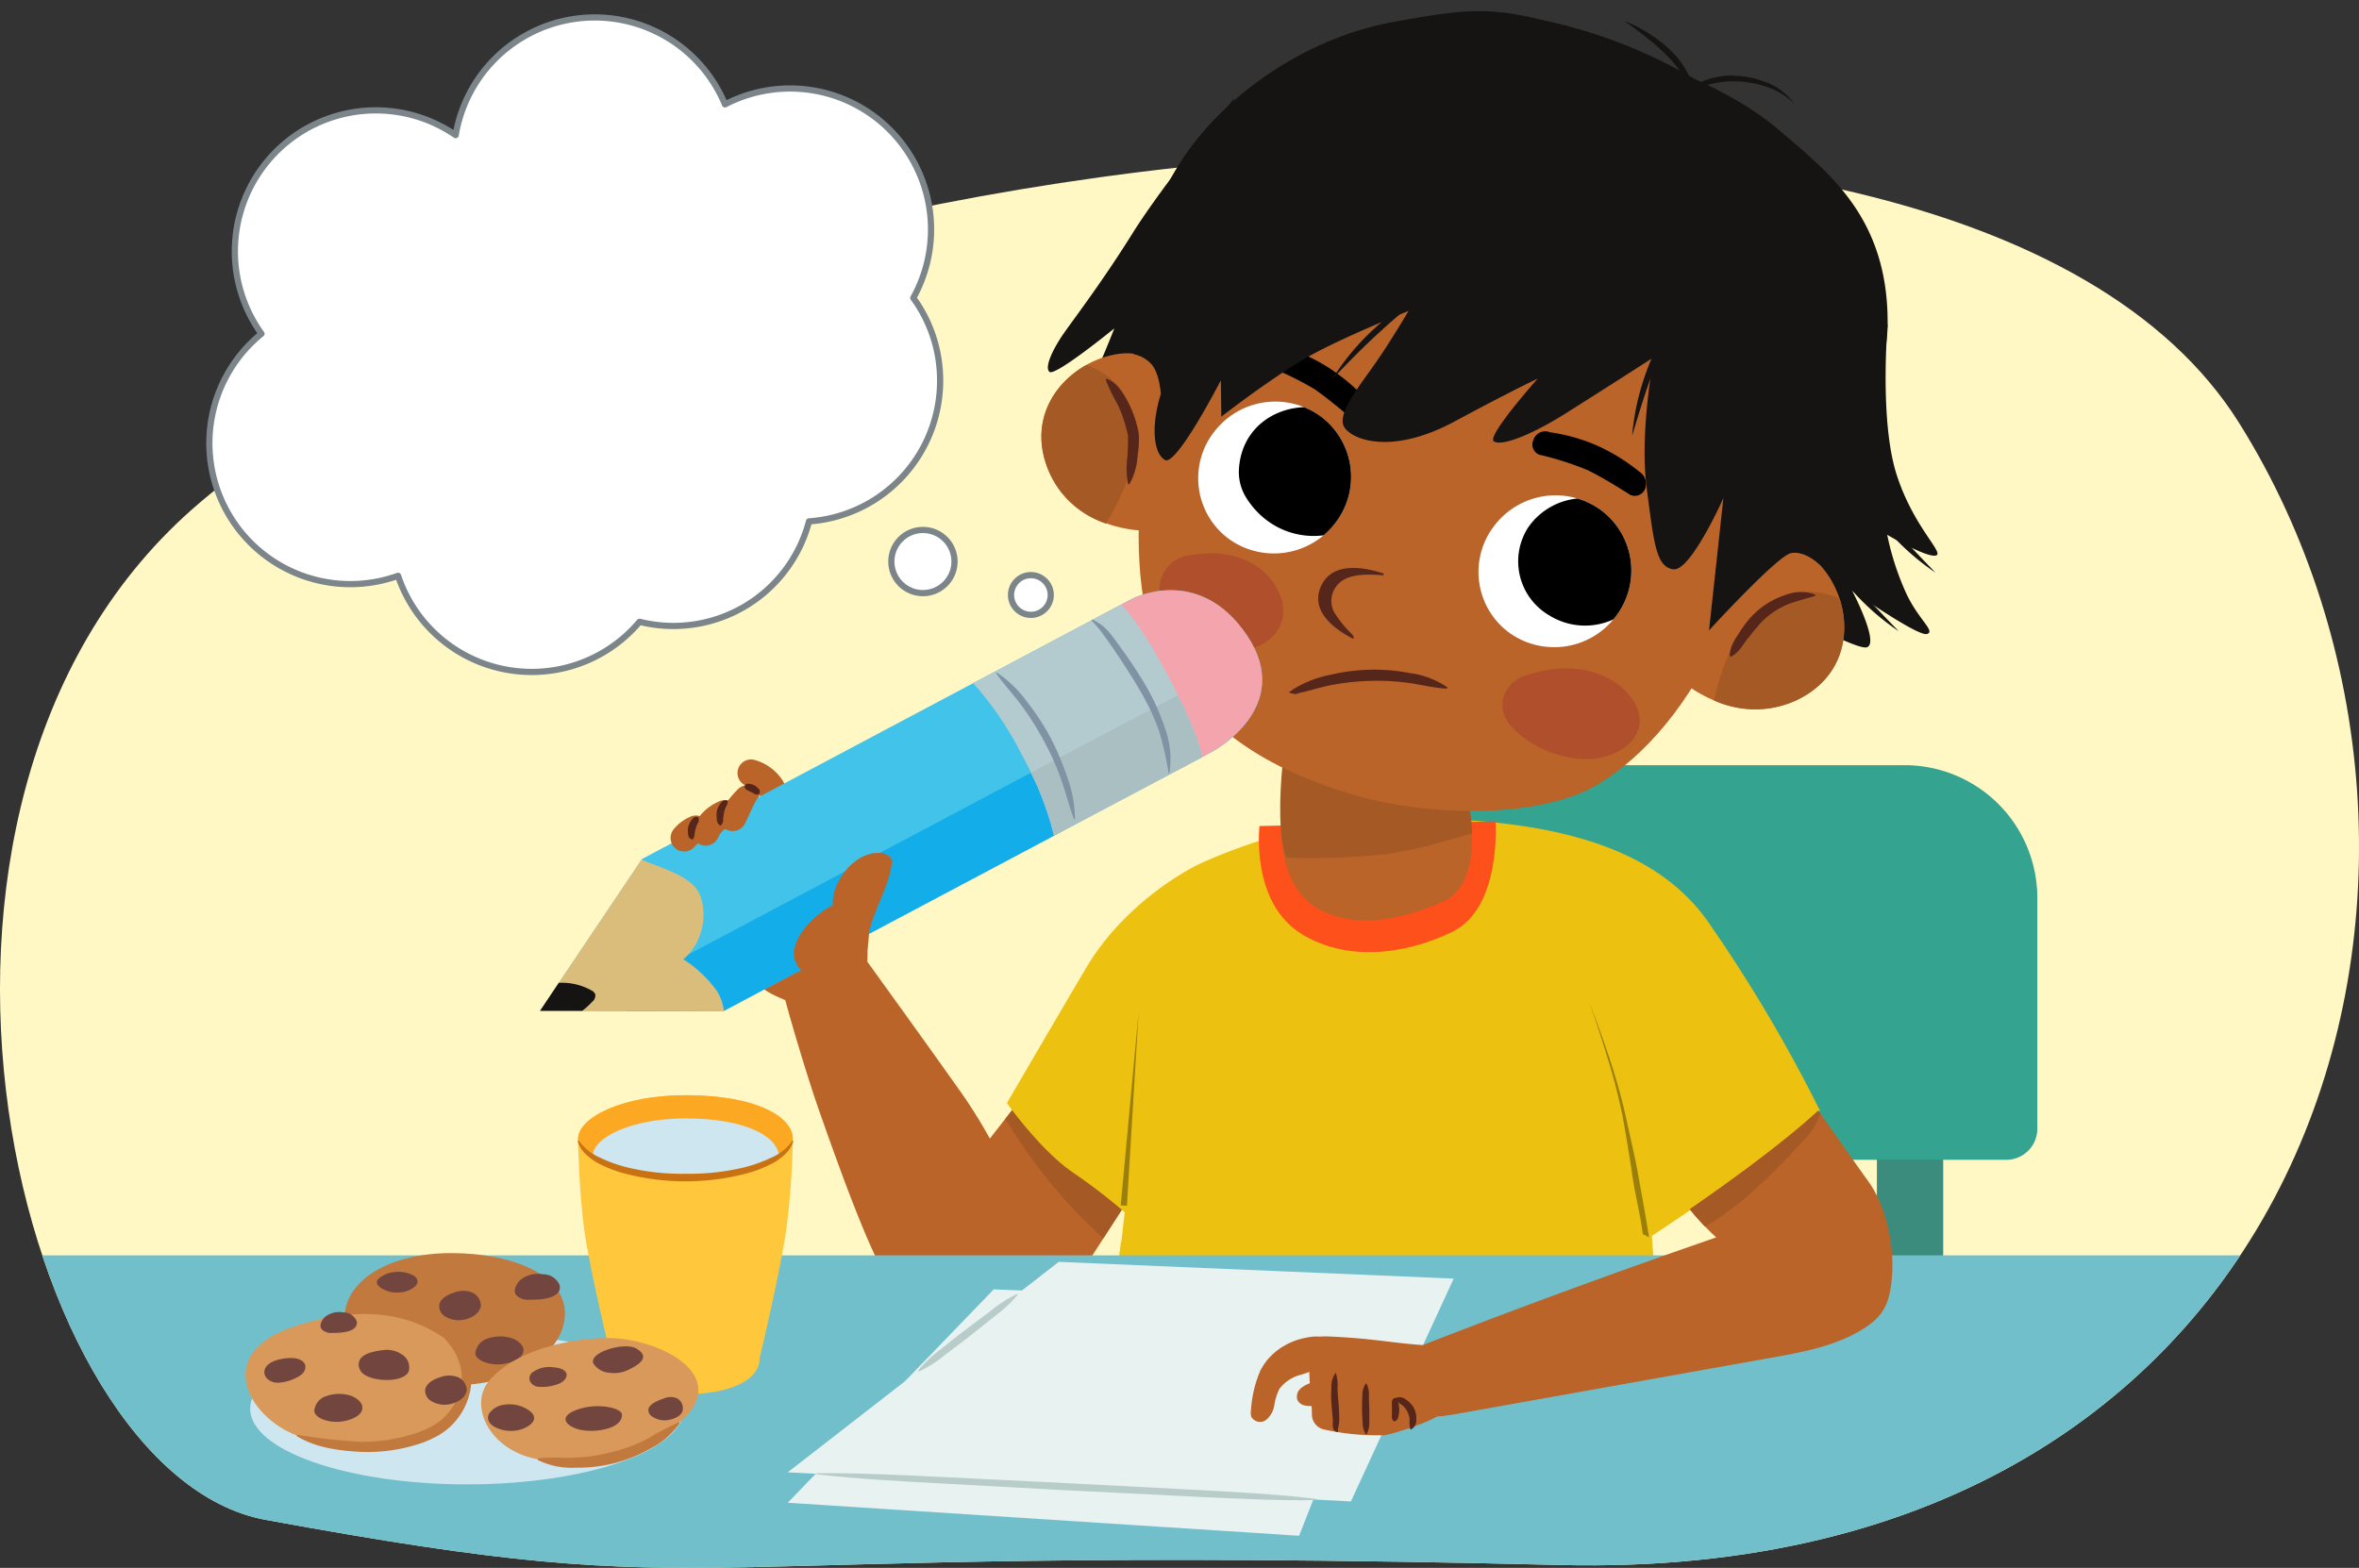 <svg xmlns="http://www.w3.org/2000/svg" xmlns:xlink="http://www.w3.org/1999/xlink" width="380" height="252.6" viewBox="0 0 380 252.6"><rect x="0" y="0" width="380" height="252.6" fill="#333333" stroke="none"/><defs><clipPath id="a"><path d="M215,84.39a12.42,12.42,0,0,1-17.29,2.26,12.16,12.16,0,0,1-2.06-17.17,12.4,12.4,0,0,1,17.29-2.25A12.15,12.15,0,0,1,215,84.39Z" fill="none"/></clipPath><clipPath id="b"><path d="M260.14,99.49a12.4,12.4,0,0,1-17.28,2.26,12.16,12.16,0,0,1-2.06-17.17,12.39,12.39,0,0,1,17.28-2.25A12.14,12.14,0,0,1,260.14,99.49Z" fill="none"/></clipPath><clipPath id="c"><path d="M360.73,68.21C314.52-5.77,96.11,24.29,30.84,82.15-23.43,130.26,2.53,237.48,42.76,244.86c78.48,14.39,58.15,3.58,208.54,7.28C374.82,255.17,405,139,360.73,68.21Z" fill="none"/></clipPath></defs><path d="M360.73,68.21C314.52-5.77,96.11,24.29,30.84,82.15-23.43,130.26,2.53,237.48,42.76,244.86c78.48,14.39,58.15,3.58,208.54,7.28C374.82,255.17,405,139,360.73,68.21Z" fill="#fff8c5"/><rect x="302.34" y="172.3" width="10.68" height="55.38" fill="#3b8c7d"/><path d="M226.66,123.28h80.14a21.38,21.38,0,0,1,21.38,21.38v37.2a5,5,0,0,1-5,5H210.3a5,5,0,0,1-5-5v-37.2A21.38,21.38,0,0,1,226.66,123.28Z" fill="#34a390"/><path d="M166.61,174.27,153.86,190.6s-4.92,14.13,3.19,19.15,11.24,4.42,11.24,4.42l20.05-31.11Z" fill="#ba6429"/><path d="M165.52,185.71a81.43,81.43,0,0,0,12.22,13.79l10.6-16.44-21.73-8.79-4.68,6C163.09,182.11,164.27,183.94,165.52,185.71Z" fill="#a55925"/><path d="M180.57,200.09l-5.48,42a262.53,262.53,0,0,0,47.26,5.93c28.36,1.08,46.87-6.9,46.87-6.9l-3.14-42s17.38-11.28,27.09-20.18A243.47,243.47,0,0,0,275,148.3c-10.2-14.25-30.88-16.54-51.09-16.54-15.44,0-31,7.58-31,7.58s-11.33,5.37-18,16.68-12.71,21.7-12.71,21.7,5.32,7.52,10.54,11.12a94.33,94.33,0,0,1,8.44,6.47l-.55,4.78" fill="#edc110"/><path d="M264.63,198.83c-.4-3.22-1.19-6.07-1.66-9.28s-1-6.41-1.57-9.59A96.34,96.34,0,0,0,259,170.6q-1.4-4.62-3-9.14,1.74,4.47,3.25,9a96.49,96.49,0,0,1,2.62,9.32c.67,3.18,1.43,6.21,2,9.4s1.28,7,1.77,10.17Z" fill="#9b7f0b"/><path d="M202.89,133.08s-1.49,12.35,6.81,17.42c7,4.3,16.18,3.52,24.21-.35s7-17.81,7-17.81Z" fill="#fd501a"/><path d="M206.54,129s-2,13.4,6.09,17.58c5.27,2.74,12.05,2.11,19.92-1.36,6.64-2.93,4.08-15.53,4.08-15.53Z" fill="#ba6429"/><path d="M223.45,137.58a64.43,64.43,0,0,0,8.67-1.89c1.68-.45,3.34-.93,5-1.43a27.68,27.68,0,0,0-.49-4.56l-29.93-7.41s-1.37,11.06.53,15.9A116.26,116.26,0,0,0,223.45,137.58Z" fill="#a55925"/><path d="M198.82,15.85S187.8,29,182.37,37.69c-4.78,7.66-9.39,13.69-11,16s-3.2,5.42-2.32,6.22,10.45-7,10.45-7-4.16,10.74-6.73,14.41a26.87,26.87,0,0,1-4,4.86l20-8.36Z" fill="#161413"/><path d="M190.14,68.73s-1.35-12.41-9.16-11.8-16.18,8.45-12.2,18.56,15.58,10,15.58,10Z" fill="#ba6429"/><path d="M175,58.81a12.67,12.67,0,0,1,3.67,2,10.67,10.67,0,0,1,2.49,2.78,11.08,11.08,0,0,1,1.38,3.75,17.63,17.63,0,0,1,.26,4.76,20,20,0,0,1-1,4.58,37.71,37.71,0,0,1-3.65,7.67,15.2,15.2,0,0,1-9.38-8.84C165.84,68,169.63,61.8,175,58.81Z" fill="#a55925"/><path d="M181.72,78a13.74,13.74,0,0,1-.09-4.56c0-.74.08-1.48.07-2.2,0-.36,0-.71,0-1a2.61,2.61,0,0,0-.08-.46l-.13-.52c-.19-.7-.39-1.39-.62-2.07s-.52-1.35-.82-2a30.81,30.81,0,0,1-1.94-4l.15-.16c1.64.6,2.46,2.06,3.25,3.4a16.61,16.61,0,0,1,1.71,4.4,8,8,0,0,1,.23,1.25,10.13,10.13,0,0,1,0,1.23c0,.79-.12,1.55-.22,2.32A10.4,10.4,0,0,1,181.93,78Z" fill="#56261b"/><path d="M304.07,52.22s-1.33,15.41,1.4,24.09,7.94,12.9,6.33,13.2S304,86.16,304,86.16a44.09,44.09,0,0,0,2.73,8.68c2,4.81,5.17,6.83,3.69,7.3s-12.08-7-12.08-7,4.44,8.44,2.4,9.14-20.59-9.93-20.59-9.93Z" fill="#161413"/><path d="M195,47.2c-6.12,8.72-9.6,23.33-10.86,30s-1.08,20.32,2.26,26.72c6.65,12.74,16.26,19.35,30.72,23.87,12.28,3.83,30.91,4.27,40.37-1.46,7.09-4.3,15.06-12.76,20.69-26.57,2.57-6.3,3.81-33.44,2.41-39.17s-13.41-21.47-38.86-26.75S201.12,38.49,195,47.2Z" fill="#ba6429"/><g clip-path="url(#a)"><path d="M215,84.39a12.42,12.42,0,0,1-17.29,2.26,12.16,12.16,0,0,1-2.06-17.17,12.4,12.4,0,0,1,17.29-2.25A12.15,12.15,0,0,1,215,84.39Z" fill="#fff"/><path d="M220.82,81.73c-4.25,6.25-14.92,6.52-20-1.43a7.82,7.82,0,0,1-1.25-4.65c.5-9,10.31-12.48,17.36-8.31C222.32,70.52,224.05,77,220.82,81.73Z"/></g><g clip-path="url(#b)"><path d="M260.14,99.49a12.4,12.4,0,0,1-17.28,2.26,12.16,12.16,0,0,1-2.06-17.17,12.39,12.39,0,0,1,17.28-2.25A12.14,12.14,0,0,1,260.14,99.49Z" fill="#fff"/><path d="M264.32,96.06a10.91,10.91,0,0,1-14.75,3.09A10.08,10.08,0,0,1,246.15,85a10.91,10.91,0,0,1,14.75-3.09A10.09,10.09,0,0,1,264.32,96.06Z"/></g><path d="M203.87,58.83a1.74,1.74,0,0,1-.26-2.2,2,2,0,0,1,2.82-.85,30,30,0,0,1,7.5,3.4,31.82,31.82,0,0,1,6,5,2.28,2.28,0,0,1,.49,2.92,1.79,1.79,0,0,1-2.45.54s-3.83-3.32-6.31-5a50.71,50.71,0,0,0-7.47-3.62A2.21,2.21,0,0,1,203.87,58.83Z"/><path d="M247.58,73.05A1.75,1.75,0,0,1,247,70.9a2,2,0,0,1,2.66-1.26,29.3,29.3,0,0,1,7.86,2.26,31.26,31.26,0,0,1,6.56,4.1,2.3,2.3,0,0,1,.89,2.83,1.78,1.78,0,0,1-2.34.91s-4.23-2.73-6.9-4a49.11,49.11,0,0,0-7.86-2.5A2.14,2.14,0,0,1,247.58,73.05Z"/><path d="M262.65,112.24c-3.4-4.38-10-5.64-16.17-3.62-3.82.72-6.22,5.07-2.87,8.59,4.66,4.89,13.6,7,18.48,2.89C264.49,118.08,264.87,115.09,262.65,112.24Z" fill="#a03131" opacity="0.4"/><path d="M206.08,95.62c-2.13-5-7.85-7.29-14-6.2a5.52,5.52,0,0,0-4.56,8.28c3.15,5.7,10.86,9.25,16.26,5.82A6,6,0,0,0,206.08,95.62Z" fill="#a03131" opacity="0.4"/><path d="M222.72,92.35c.22.06.26.35,0,.33-3.19-.24-6.46-.22-7.81,2.33a3.84,3.84,0,0,0,.12,3.82,19.45,19.45,0,0,0,2.78,3.38c.3.37.39.85-.06.6-3.75-2-6.47-4.81-5-8.26C214.3,90.94,218.5,91,222.72,92.35Z" fill="#56261b"/><path d="M278,93.3s9.68-8.13,15.12-2.34,6.22,17.21-3.82,21.86-18.69-3.34-18.69-3.34Z" fill="#ba6429"/><path d="M296.34,96.43a13.37,13.37,0,0,0-4.13-1.06,11.11,11.11,0,0,0-3.81.32,11.44,11.44,0,0,0-3.66,1.79,17.72,17.72,0,0,0-3.52,3.29,21.1,21.1,0,0,0-2.48,4,37.12,37.12,0,0,0-2.62,8.09,16,16,0,0,0,13.21,0C296.74,109.38,298.25,102.26,296.34,96.43Z" fill="#a55925"/><path d="M292.39,96c-1.47.45-2.81.79-4.13,1.26a12.3,12.3,0,0,0-3.58,2.11,12,12,0,0,0-1.47,1.47c-.47.52-.92,1.08-1.36,1.66-1,1.1-1.51,2.46-3,3.31l-.2-.11c0-1.74,1-2.89,1.8-4.21.43-.63.89-1.24,1.39-1.84A16.77,16.77,0,0,1,283.58,98a13.41,13.41,0,0,1,4.18-2.2,6.7,6.7,0,0,1,4.65,0Z" fill="#56261b"/><path d="M187,63.45c-1.63,5.2-1.19,9.61.66,10.66s9-12.84,9-12.84l.08,5.86s9-7,14.89-10.15,15.26-6.88,15.26-6.88-2.9,4.95-5.48,8.62-6.22,8.15-4.82,10.18,7.71,4.39,17.73-1c9.29-5,13.38-6.9,13.38-6.9s-8.21,9.22-7.08,10.09,5.88-.9,11.49-4.43,14.3-9.11,14.3-9.11-2.33,12-1.16,21,1.52,12.82,4.31,13.17,8.05-11.47,8.05-11.47l-2.31,21.31s10.91-11.92,13.17-12.43S293.15,91,293.15,91,304,63.68,304.07,52.22c.12-17.45-9.81-24.65-17.84-31.55C280.92,16.12,273,12.73,273,12.73A81.86,81.86,0,0,0,252.16,4.1c-11.4-2.81-13.81-3.13-27.84-.54s-27,11.67-33.88,22.13a48.91,48.91,0,0,0-7.79,31.38,5.21,5.21,0,0,1,2.72,1.5C186.76,59.9,187,63.45,187,63.45Z" fill="#161413"/><path d="M271,50.2a14.44,14.44,0,0,0-2.71,4.64c-.7,1.68-1.39,3.35-2,5-1.28,3.39-2.32,6.86-3.38,10.37a39.85,39.85,0,0,1,2.44-10.71,42,42,0,0,1,2.24-5A10.92,10.92,0,0,1,271,50.2Z" fill="#161413"/><path d="M298.18,75.43a14.66,14.66,0,0,0,2.74,4.63c1.13,1.42,2.26,2.84,3.45,4.2,2.34,2.76,4.86,5.36,7.41,8a39.88,39.88,0,0,1-8.17-7.34,45.66,45.66,0,0,1-3.32-4.4A11.08,11.08,0,0,1,298.18,75.43Z" fill="#161413"/><path d="M292.3,84.87A14.66,14.66,0,0,0,295,89.5c1.12,1.42,2.25,2.84,3.44,4.2,2.34,2.77,4.86,5.36,7.42,8a39.64,39.64,0,0,1-8.18-7.34,44.36,44.36,0,0,1-3.31-4.4A11,11,0,0,1,292.3,84.87Z" fill="#161413"/><path d="M230.89,47a14.61,14.61,0,0,0-4.53,2.9c-1.39,1.17-2.76,2.34-4.09,3.58-2.68,2.43-5.19,5-7.73,7.68a39.78,39.78,0,0,1,7.06-8.42,44.33,44.33,0,0,1,4.28-3.46A11.07,11.07,0,0,1,230.89,47Z" fill="#161413"/><path d="M272.31,17.26a4.17,4.17,0,0,0,0-2.27,7.86,7.86,0,0,0-.8-2.1,16.62,16.62,0,0,0-2.72-3.64,32.44,32.44,0,0,0-3.42-3.09c-1.22-1-2.46-1.9-3.75-2.82a21.79,21.79,0,0,1,4.2,2.19,21,21,0,0,1,3.7,3,13.28,13.28,0,0,1,2.69,4,7.18,7.18,0,0,1,.59,2.37A3.92,3.92,0,0,1,272.31,17.26Z" fill="#161413"/><path d="M289.06,16.75A11.16,11.16,0,0,0,284.62,14a16.72,16.72,0,0,0-5.1-.89,14.39,14.39,0,0,0-5.06.78A30.32,30.32,0,0,0,269.59,16a15.33,15.33,0,0,1,4.57-2.86,12.69,12.69,0,0,1,2.64-.77,10.24,10.24,0,0,1,2.76-.17,15.44,15.44,0,0,1,5.32,1.21A9.71,9.71,0,0,1,289.06,16.75Z" fill="#161413"/><path d="M137.78,157.56c-.26,1.49-1.82,2.42-3.4,2.62-.89.81,1.75,2.52.44,2.24-.56,1.85-8.5-1.14-10.78-2.43-5.5-3.13-5.93-9.21-8.59-14-1.75-3.12-2-3.44-5.83-4.51-1.79-.5-3.21-1.68-2.75-2.84,1-2.62,8.76-.6,11.63,2.14-.87-1.45-.16-.64-1.38-1.93-1.83-1.93-3.43-2.32-5.48-4a1.76,1.76,0,0,1,0-2.57c2-1.75,8.89,1.81,12.41,5.83a25.55,25.55,0,0,0-5-7.13c-1.44-1.43,0-2.63.88-2.87,2.45-.63,5.9,2.84,7.85,5.47-.95-1.62-2-3.21-3-4.78-.69-1.07.46-2.19,1.81-2.19,4.87,0,9.48,8.19,10.7,11.31,4.88,12.59,1.54,17.67,1.68,17.67C140.36,168.94,138.24,154.86,137.78,157.56Z" fill="#ba6429"/><path d="M127.55,132.25a19.2,19.2,0,0,1,2.27,2.87c.45.69,1.31,2.09.88,2.95,0,.08-.33,0-.36-.1a9.57,9.57,0,0,0-1.52-2.68c-.62-.9-1.42-1.69-2-2.6C126.59,132.37,127.26,131.94,127.55,132.25Z" fill="#56261b"/><path d="M124.19,137.42a8.08,8.08,0,0,1,1.77,2.93c0,.12-.21.65-.56.16a30,30,0,0,1-1.84-2.9C123.44,137.4,124,137.23,124.19,137.42Z" fill="#56261b"/><path d="M119.06,140.66a11.33,11.33,0,0,1,2.16,2.63c.12.23-.37.46-.59.27a16.34,16.34,0,0,1-2.21-2.43C118.14,140.77,118.72,140.31,119.06,140.66Z" fill="#56261b"/><path d="M128.72,154a.14.14,0,0,0,.2-.08,11.94,11.94,0,0,0,.09-2.16,5.89,5.89,0,0,1,1.19-2.83c1-1.46,2.76-2.1,4-3.31a.3.3,0,0,0,0-.44,13.93,13.93,0,0,1,1.1-3.09c.62-1.17,2.84-2.11,2.37-3.32a2,2,0,0,0-.58-.81,7.71,7.71,0,0,0-3.28,3.7c-.39,1-1,2.25-.71,3.37C129.73,145.9,125.61,151.77,128.72,154Z" fill="#56261b"/><path d="M126,158.7c.8-2.32,13.59-3.93,13.59-3.93s10.51,14.54,15.29,21.33c5.2,7.38,8.7,15.34,11.84,23,2.35,5.72,5.87,11.79.65,15.57-5.39,3.89-13,4.38-19.37-1.66-4.75-4.49-8.21-11.67-16.08-34.15C130.09,173.74,125.63,158.85,126,158.7Z" fill="#ba6429"/><path d="M209.53,111.29a1,1,0,0,1-1.19.48l-.75-.2.76-.53a17.55,17.55,0,0,1,6-2.33,30.51,30.51,0,0,1,12.81-.26,13.62,13.62,0,0,1,6,2.3l-.08.2c-2.18-.11-4.13-.64-6.16-.92a37,37,0,0,0-6.13-.33,38.94,38.94,0,0,0-6.09.63c-2,.35-3.94,1.06-6,1.44V111a.61.61,0,0,0,.7.1Z" fill="#56261b"/><path d="M124.27,129.14a2.18,2.18,0,0,1-1.86-1,3.53,3.53,0,0,0-2.09-1.51,2.19,2.19,0,0,1,1.06-4.24,7.87,7.87,0,0,1,4.74,3.43,2.2,2.2,0,0,1-.69,3A2.25,2.25,0,0,1,124.27,129.14Z" fill="#ba6429"/><path d="M116.46,162.94,87,162.85l16.46-24.48L182.3,96.5s10.78-5.72,18.58,5.88-5.54,18.69-5.54,18.69Z" fill="#42c3ea"/><polygon points="166.02 124.52 99.38 159.89 100.97 162.89 116.46 162.94 171.03 133.97 166.02 124.52" fill="#13adea"/><path d="M200.88,102.38c-7.8-11.6-18.58-5.88-18.58-5.88l-5.66,3,13,24.57,5.66-3S208.68,114,200.88,102.38Z" fill="#f4a4ad"/><path d="M103.33,138.5,87,162.85l29.5.09.12-.07a8,8,0,0,0-1.16-3.25,19.61,19.61,0,0,0-5.39-5.07,8.11,8.11,0,0,0,.9-.86,9.59,9.59,0,0,0,1.89-9.24c-1.07-3.18-6-4.49-9-5.74Z" fill="#dbbd7b"/><path d="M87,162.85l6.8,0a12.93,12.93,0,0,0,1.6-1.45,1.32,1.32,0,0,0,.49-1.22,1.29,1.29,0,0,0-.65-.63,9.63,9.63,0,0,0-5.23-1.2Z" fill="#161413"/><path d="M180.61,97.4l-23.86,12.66a52.63,52.63,0,0,1,7.86,11.57,52.48,52.48,0,0,1,5.18,13L193.65,122c-.36-1.93-1.59-5.75-5.38-12.89S182,98.78,180.61,97.4Z" fill="#b3cbce"/><path d="M166.06,124.5a47.57,47.57,0,0,1,3.73,10.13L193.65,122c-.31-1.65-1.26-4.7-3.91-10Z" fill="#aabfc1"/><path d="M175.93,99.81a7.49,7.49,0,0,1,2.86,2.21c.78.93,1.43,1.91,2.13,2.86a70.08,70.08,0,0,1,3.89,6,37.24,37.24,0,0,1,2.89,6.55,14.48,14.48,0,0,1,.68,7.11h-.14a51.4,51.4,0,0,0-1.54-6.78,36,36,0,0,0-2.94-6.29c-1.15-2-2.43-4-3.73-5.94-.66-1-1.32-1.95-2-2.88a20.6,20.6,0,0,0-2.2-2.68Z" fill="#7f93a5"/><path d="M160.54,108.33a19.31,19.31,0,0,1,4.93,4.78,38.66,38.66,0,0,1,3.77,5.77,43,43,0,0,1,2.68,6.34,20,20,0,0,1,1.24,6.76l-.15,0c-.82-2.15-1.34-4.32-2.09-6.44a42.48,42.48,0,0,0-2.74-6.12,47.08,47.08,0,0,0-3.57-5.68c-1.32-1.82-2.87-3.42-4.17-5.32Z" fill="#7f93a5"/><path d="M110.21,137.19a2.16,2.16,0,0,1-1.38-.49,2.19,2.19,0,0,1-.32-3.08,7.06,7.06,0,0,1,2.86-2.11,2.19,2.19,0,0,1,1.63,4.06,2.74,2.74,0,0,0-1.09.81A2.21,2.21,0,0,1,110.21,137.19Z" fill="#ba6429"/><path d="M113.69,136.25a2.15,2.15,0,0,1-.88-.19,2.19,2.19,0,0,1-1.12-2.88,7.88,7.88,0,0,1,4-4,2.19,2.19,0,1,1,1.75,4,3.45,3.45,0,0,0-1.76,1.75A2.2,2.2,0,0,1,113.69,136.25Z" fill="#ba6429"/><path d="M118,133.89a2.18,2.18,0,0,1-1.84-3.36,20.47,20.47,0,0,1,2.7-3.37,2.18,2.18,0,0,1,3.09,0c.86.85,1.27.11.42,1s-1.91,3.82-2.52,4.78A2.2,2.2,0,0,1,118,133.89Z" fill="#ba6429"/><path d="M117.24,129.07a1.88,1.88,0,0,1-.34,1,4,4,0,0,0-.26.85,8.79,8.79,0,0,0-.15,1,1.32,1.32,0,0,1-.4,1.09H116a1.22,1.22,0,0,1-.53-1.09,4.12,4.12,0,0,1,0-1.21,3.05,3.05,0,0,1,.52-1.18c.25-.33.58-.77,1.19-.54Z" fill="#56261b"/><path d="M112.55,131.83a1.24,1.24,0,0,1-.23.95,5.12,5.12,0,0,0-.26.75,4,4,0,0,0-.17.78,1.35,1.35,0,0,1-.3.93l-.13,0c-.55-.17-.6-.6-.64-1a3.07,3.07,0,0,1,.08-1.13,2.87,2.87,0,0,1,.51-1c.24-.28.47-.65,1-.48Z" fill="#56261b"/><path d="M119.93,126.67c.24-.5.54-.39.8-.38a2.13,2.13,0,0,1,.78.23,2.08,2.08,0,0,1,.63.51.64.64,0,0,1,.15.87l-.12.08a.77.77,0,0,1-.74-.15c-.16-.08-.31-.17-.48-.24s-.31-.16-.47-.25-.33,0-.54-.52Z" fill="#56261b"/><path d="M134.15,145.84c-.22-3.78,3.61-8.82,7.76-8.4.92.09,1.85.68,1.76,1.54-.51,4.56-3.95,9-3.93,13.5,0,2,.26,5.14-2.26,6.32a5.69,5.69,0,0,1-5.65-.05,1.86,1.86,0,0,1-1.69-.86,5.89,5.89,0,0,1-.6-1.28.9.9,0,0,1-.35-.18C125.52,153.05,130.5,147.67,134.15,145.84Z" fill="#ba6429"/><g clip-path="url(#c)"><polygon points="395.39 311.42 -59.7 311.42 -1.08 202.25 395.39 202.25 395.39 311.42" fill="#72bfcc"/><polygon points="209.27 247.43 126.89 242.11 160.08 207.73 223.77 210.43 209.27 247.43" fill="#e7f2f1"/><polygon points="217.61 241.9 126.89 237.21 170.55 203.3 234.17 206 217.61 241.9" fill="#e7f2f1"/><path d="M147.9,220.8a19.22,19.22,0,0,1,3.7-3.46c1.3-1.07,2.63-2.11,4-3.15s2.67-2,4-3a20.56,20.56,0,0,1,4.27-2.73l.09.11a20.63,20.63,0,0,1-3.71,3.47c-1.3,1.06-2.62,2.1-3.94,3.14s-2.67,2.05-4,3.05a19.53,19.53,0,0,1-4.27,2.73Z" fill="#b8ccca"/><path d="M212.09,241.68c-6.75.12-13.47-.27-20.2-.58l-20.18-1L151.54,239c-6.72-.37-13.45-.72-20.15-1.49v-.15c6.75-.08,13.47.27,20.2.59l20.18,1L192,240c6.72.38,13.45.69,20.15,1.5Z" fill="#b8ccca"/><path d="M300.93,190.29c-2-2.76-8-11.35-8-11.35-5.94,5.45-14.76,11.78-20.7,15.88h0a38.68,38.68,0,0,0,4.23,4.54q-23.16,8-46.05,16.87c-3.18,1.23-6.93,3.27-6.86,6.69.05,2.42,2.23,4.37,4.57,5s4.81.19,7.2-.24l50-8.93c4.77-.85,9.64-1.74,13.88-4.1s5.26-4.51,5.59-9.35S303.79,194.23,300.93,190.29Z" fill="#ba6429"/><path d="M292.89,178.94c-5.94,5.45-14.76,11.78-20.7,15.88h0c.77,1,1.61,1.9,2.47,2.8a49,49,0,0,0,8.38-6.3c2.73-2.5,5.31-5.18,7.8-7.92a10.58,10.58,0,0,0,2.38-4Z" fill="#a55925"/><path d="M209,225.56a1.69,1.69,0,0,0,1.16.88,5,5,0,0,0,1.5.06,9.4,9.4,0,0,0,4.19-.86,2.13,2.13,0,0,0,.57-3,2,2,0,0,0-2-.78,10.89,10.89,0,0,0-3,.83c-1.07.41-2.6,1-2.5,2.42A1.36,1.36,0,0,0,209,225.56Z" fill="#ba6429"/><path d="M231.39,216.83c-6.54-.27-9.11-1.13-17.16-1.5-2.95-.14-4.44.56-5.64,2.34a4.34,4.34,0,0,1,.62-.28,2.4,2.4,0,0,1,2.58.52c.75.93-.68.66-.83,1.84-.23,1.67.38,6.15.37,8.11a2.48,2.48,0,0,0,2,2.46,39.67,39.67,0,0,0,9.6.91c.92,0,7.77-2.17,9-3.36C235.94,223.89,239.73,217.18,231.39,216.83Z" fill="#ba6429"/><path d="M224.64,225.25c.55.19.54.54.64.86a4.7,4.7,0,0,1,.12,1,4.62,4.62,0,0,1-.12,1c-.08.32-.1.67-.62.88l-.15,0a1.07,1.07,0,0,1-.29-1l0-.86v-.86c0-.3-.11-.55.29-1Z" fill="#56261b"/><path d="M224.71,225.28a1.62,1.62,0,0,1,1.79.23,3.64,3.64,0,0,1,1.27,1.37,3.5,3.5,0,0,1,.37,1.84,1.65,1.65,0,0,1-.85,1.59l-.13-.07a6,6,0,0,1-.09-1.53,3.42,3.42,0,0,0-1.2-2.32,5.2,5.2,0,0,1-1.18-1Z" fill="#56261b"/><path d="M215.21,221.23a7.55,7.55,0,0,1,.25,2.37c0,.77.09,1.56.15,2.35s.11,1.58.12,2.39a6.16,6.16,0,0,1-.08,1.28,4.57,4.57,0,0,1-.1.46.88.88,0,0,0,0,.5l-.07.13a.72.72,0,0,1-.67-.47,1.77,1.77,0,0,1-.13-.73,5.93,5.93,0,0,0,0-1.11c-.08-.78-.15-1.58-.21-2.38s-.06-1.61,0-2.43a3.64,3.64,0,0,1,.68-2.39Z" fill="#56261b"/><path d="M220.1,222.88a3.73,3.73,0,0,1,.41,2.05c0,.68.05,1.36.06,2s0,1.37,0,2.05a3.85,3.85,0,0,1-.42,2.06H220a3.58,3.58,0,0,1-.5-2c-.06-.69-.08-1.37-.09-2.06s0-1.37.06-2.06a3.27,3.27,0,0,1,.53-2Z" fill="#56261b"/><path d="M203,220.87a19.18,19.18,0,0,0-1.48,6.24,2.48,2.48,0,0,0,.05,1.15,1.62,1.62,0,0,0,2.37.51,3.8,3.8,0,0,0,1.33-2.36,8.82,8.82,0,0,1,.82-2.64,6.22,6.22,0,0,1,3.55-2.3c1.39-.47,3-.94,3.95-2.18.69-.92,1-2.67,0-3.49-.87-.7-2.25-.47-3.25-.27a11,11,0,0,0-4,1.62A9.62,9.62,0,0,0,203,220.87Z" fill="#ba6429"/><path d="M110.45,224.62c-6.61,0-12-2-12-5.86,0,0-3.37-13.69-4.36-20.8-.8-5.79-1-14.44-1-14.44,0-3.49,7.14-7.07,17.32-7.07,11.57,0,17.32,3.58,17.32,7.07,0,0-.1,7.11-1,14s-4.35,21.23-4.35,21.23C122.43,222.59,117.07,224.62,110.45,224.62Z" fill="#ffc73b"/><path d="M110.45,176.45c-10.18,0-17.32,3.58-17.32,7.07l0,.29c1.3,3.35,8.53,5.93,17.28,5.93s16-2.58,17.28-5.93l0-.29C127.77,180,122,176.45,110.45,176.45Z" fill="#fca822"/><path d="M125.46,186.32v0c0-3-5-6.13-15-6.13-8.82,0-15,3.1-15,6.13v0c3,2,8.62,3.42,15,3.42S122.41,188.36,125.46,186.32Z" fill="#cee6ef"/><path d="M93.24,183.78a8.33,8.33,0,0,0,3.56,2.79,21.78,21.78,0,0,0,4.37,1.54,37.57,37.57,0,0,0,9.28,1,38.07,38.07,0,0,0,9.29-1,22.89,22.89,0,0,0,4.37-1.54,8,8,0,0,0,3.55-2.8l.14.06a4.72,4.72,0,0,1-1.29,2.09,9.36,9.36,0,0,1-2,1.47,19.71,19.71,0,0,1-4.54,1.74,38.6,38.6,0,0,1-19.1,0,20,20,0,0,1-4.54-1.73,9.42,9.42,0,0,1-2-1.47,4.62,4.62,0,0,1-1.27-2.1Z" fill="#c97214"/><ellipse cx="75.23" cy="226.96" rx="34.93" ry="12.19" fill="#cee6ef"/><path d="M91,211.6c0,6.12-7.49,11.54-17.5,11.54s-18-4.6-18-10.73,7.17-10.52,17.18-10.52S91,205.47,91,211.6Z" fill="#c1793e"/><path d="M82.58,215.65a6.14,6.14,0,0,0-4,0,2.73,2.73,0,0,0-2,2.4c0,.49.49,1,1.35,1.36a6.11,6.11,0,0,0,2.24.41,6.64,6.64,0,0,0,2.35-.44c1.48-.57,1.79-1.28,1.8-1.77C84.38,216.76,83.48,216,82.58,215.65Z" fill="#72463f"/><path d="M76,208.21a4.1,4.1,0,0,0-2.92.06c-1.33.43-2.15,1.12-2.31,1.91a1.94,1.94,0,0,0,1.08,2,4.2,4.2,0,0,0,2,.53,4.88,4.88,0,0,0,1.4-.22c1.32-.42,2.18-1.28,2.21-2.23A2.37,2.37,0,0,0,76,208.21Z" fill="#72463f"/><path d="M60.82,206.2c-.2.32-.24.82.67,1.38a4.82,4.82,0,0,0,3,.64,4.12,4.12,0,0,0,2.41-1,1,1,0,0,0,.3-1.1,1.46,1.46,0,0,0-.58-.61,5.12,5.12,0,0,0-3.44-.51A4.16,4.16,0,0,0,60.82,206.2Z" fill="#72463f"/><path d="M85.35,209.4c1.36,0,3.28-.09,4.25-.86a1.38,1.38,0,0,0,.53-1.54,2.89,2.89,0,0,0-2.69-1.7,4.5,4.5,0,0,0-3.72,1c-1.06,1.26-.86,2-.52,2.41A2.72,2.72,0,0,0,85.35,209.4Z" fill="#72463f"/><path d="M47.81,231.27c2.49.93,12.65,3.82,21.62-.39,5.71-2.68,8.24-11,2.26-15.2-3.82-2.69-11.36-6.33-24.45-1.92S40.13,228.39,47.81,231.27Z" fill="#d8995b"/><path d="M47.85,231.16a98.87,98.87,0,0,0,10,1.12,27.21,27.21,0,0,0,9.67-1.56,18.92,18.92,0,0,0,2.18-1,8.92,8.92,0,0,0,1.85-1.38A9.48,9.48,0,0,0,74,224.44a8,8,0,0,0,.1-4.56,9.46,9.46,0,0,0-2.43-4.11l.13-.18a6.83,6.83,0,0,1,3.62,3.85,8.86,8.86,0,0,1,.12,5.46,10.69,10.69,0,0,1-2.76,4.7,10.81,10.81,0,0,1-2.19,1.68,19.64,19.64,0,0,1-2.44,1.13,26.91,26.91,0,0,1-10.35,1.49c-3.44-.21-7-.69-10-2.53Z" fill="#c1793e"/><path d="M56.63,224.91a6.07,6.07,0,0,0-4,0,2.73,2.73,0,0,0-2,2.4c0,.49.49,1,1.35,1.36a6.28,6.28,0,0,0,2.24.41,6.68,6.68,0,0,0,2.35-.44c1.47-.57,1.79-1.28,1.8-1.78C58.43,226,57.53,225.27,56.63,224.91Z" fill="#72463f"/><path d="M61.86,217.5c-1,.13-2.88.36-3.69,1.28a1.7,1.7,0,0,0-.13,2c.51,1,2.44,1.55,4.19,1.55h.53c1.76-.11,3-.73,3.13-1.61a2.46,2.46,0,0,0-1.28-2.58A4.28,4.28,0,0,0,61.86,217.5Z" fill="#72463f"/><path d="M46.18,218.83c-1.71.16-3,.73-3.43,1.57a1.45,1.45,0,0,0,.53,1.91,2.43,2.43,0,0,0,1.54.46,7.2,7.2,0,0,0,3.28-1c1-.53,1.35-1.49.91-2.17C48.81,219.31,48.14,218.63,46.18,218.83Z" fill="#72463f"/><path d="M73.73,221.86a4.1,4.1,0,0,0-2.92.06c-1.33.43-2.15,1.12-2.31,1.92a1.94,1.94,0,0,0,1.08,1.95,4.2,4.2,0,0,0,2,.53,4.56,4.56,0,0,0,1.4-.22c1.32-.42,2.18-1.28,2.21-2.23A2.37,2.37,0,0,0,73.73,221.86Z" fill="#72463f"/><path d="M53.57,214.75c1.1,0,2.66-.07,3.44-.7a1.12,1.12,0,0,0,.43-1.24,2.34,2.34,0,0,0-2.18-1.37,3.62,3.62,0,0,0-3,.81c-.85,1-.69,1.62-.41,1.94A2.15,2.15,0,0,0,53.57,214.75Z" fill="#72463f"/><path d="M97.64,215.57c-2.79,0-13.64.84-18.83,6.88-3.31,3.86-.17,11.17,7.82,12.66a26.26,26.26,0,0,0,22.83-5.93C118.16,221.73,106.28,215.5,97.64,215.57Z" fill="#d8995b"/><path d="M86.65,235c2.13-.37,4.06,0,6-.17a28.59,28.59,0,0,0,5.83-.86,26.85,26.85,0,0,0,5.53-2,54.54,54.54,0,0,1,5.33-2.83l.14.17a12.78,12.78,0,0,1-4.71,4.08A24.38,24.38,0,0,1,99,235.73a24.09,24.09,0,0,1-6.26.73,12.24,12.24,0,0,1-6.11-1.24Z" fill="#c1793e"/><path d="M93.43,230.35a9.59,9.59,0,0,0,4.65-.25c1-.33,2.16-1,2.1-2.21,0-.42-.68-.84-1.73-1.1a9.82,9.82,0,0,0-2.69-.22,9.66,9.66,0,0,0-2.72.52c-1.67.59-2,1.22-1.93,1.66C91.19,229.49,92.33,230.08,93.43,230.35Z" fill="#72463f"/><path d="M101.08,220.76c.82-.39,2.33-1.13,2.5-2,.1-.53-.26-1-1.07-1.49-1.07-.6-3.08-.38-4.62.16l-.47.17c-1.48.61-2.17,1.42-1.81,2.11a3.36,3.36,0,0,0,2.66,1.47A5.22,5.22,0,0,0,101.08,220.76Z" fill="#72463f"/><path d="M89.13,220.29a4.57,4.57,0,0,0-3.4.85,1.19,1.19,0,0,0-.18,1.67,1.67,1.67,0,0,0,1.14.61,7.32,7.32,0,0,0,3.09-.39c1-.32,1.63-1.06,1.47-1.7C91.18,221.05,90.84,220.4,89.13,220.29Z" fill="#72463f"/><path d="M86,228.71c.12-.42,0-1.06-1.19-1.73a5.45,5.45,0,0,0-3.61-.66,3.42,3.42,0,0,0-2.38,1.39,1.33,1.33,0,0,0,0,1.42,2.44,2.44,0,0,0,.85.76,5.64,5.64,0,0,0,4,.48C84.41,230.18,85.78,229.58,86,228.71Z" fill="#72463f"/><path d="M107,225.29c-1,.33-2.28.87-2.53,1.66a1.18,1.18,0,0,0,.53,1.23,3.5,3.5,0,0,0,2.91.54c1.2-.25,2.06-.92,2.07-1.63a1.77,1.77,0,0,0-1-1.84A2.65,2.65,0,0,0,107,225.29Z" fill="#72463f"/></g><circle cx="148.67" cy="90.47" r="5.09" fill="#fff" stroke="#7b858a" stroke-linecap="round" stroke-linejoin="round"/><path d="M151.44,61.29A22.56,22.56,0,0,0,147.12,48a22.71,22.71,0,0,0-30.33-31.18A22.72,22.72,0,0,0,73.4,21.77a22.71,22.71,0,0,0-31.28,32,22.71,22.71,0,0,0,22,39,22.71,22.71,0,0,0,38.9,7.41,22.58,22.58,0,0,0,27.3-16.18A22.71,22.71,0,0,0,151.44,61.29Z" fill="#fff" stroke="#7b858a" stroke-linecap="round" stroke-linejoin="round"/><circle cx="166.06" cy="95.86" r="3.2" fill="#fff" stroke="#7b858a" stroke-linecap="round" stroke-linejoin="round"/><polygon points="180.53 194.19 183.42 163.01 181.53 194.27 180.53 194.19" fill="#9b7f0b"/></svg>